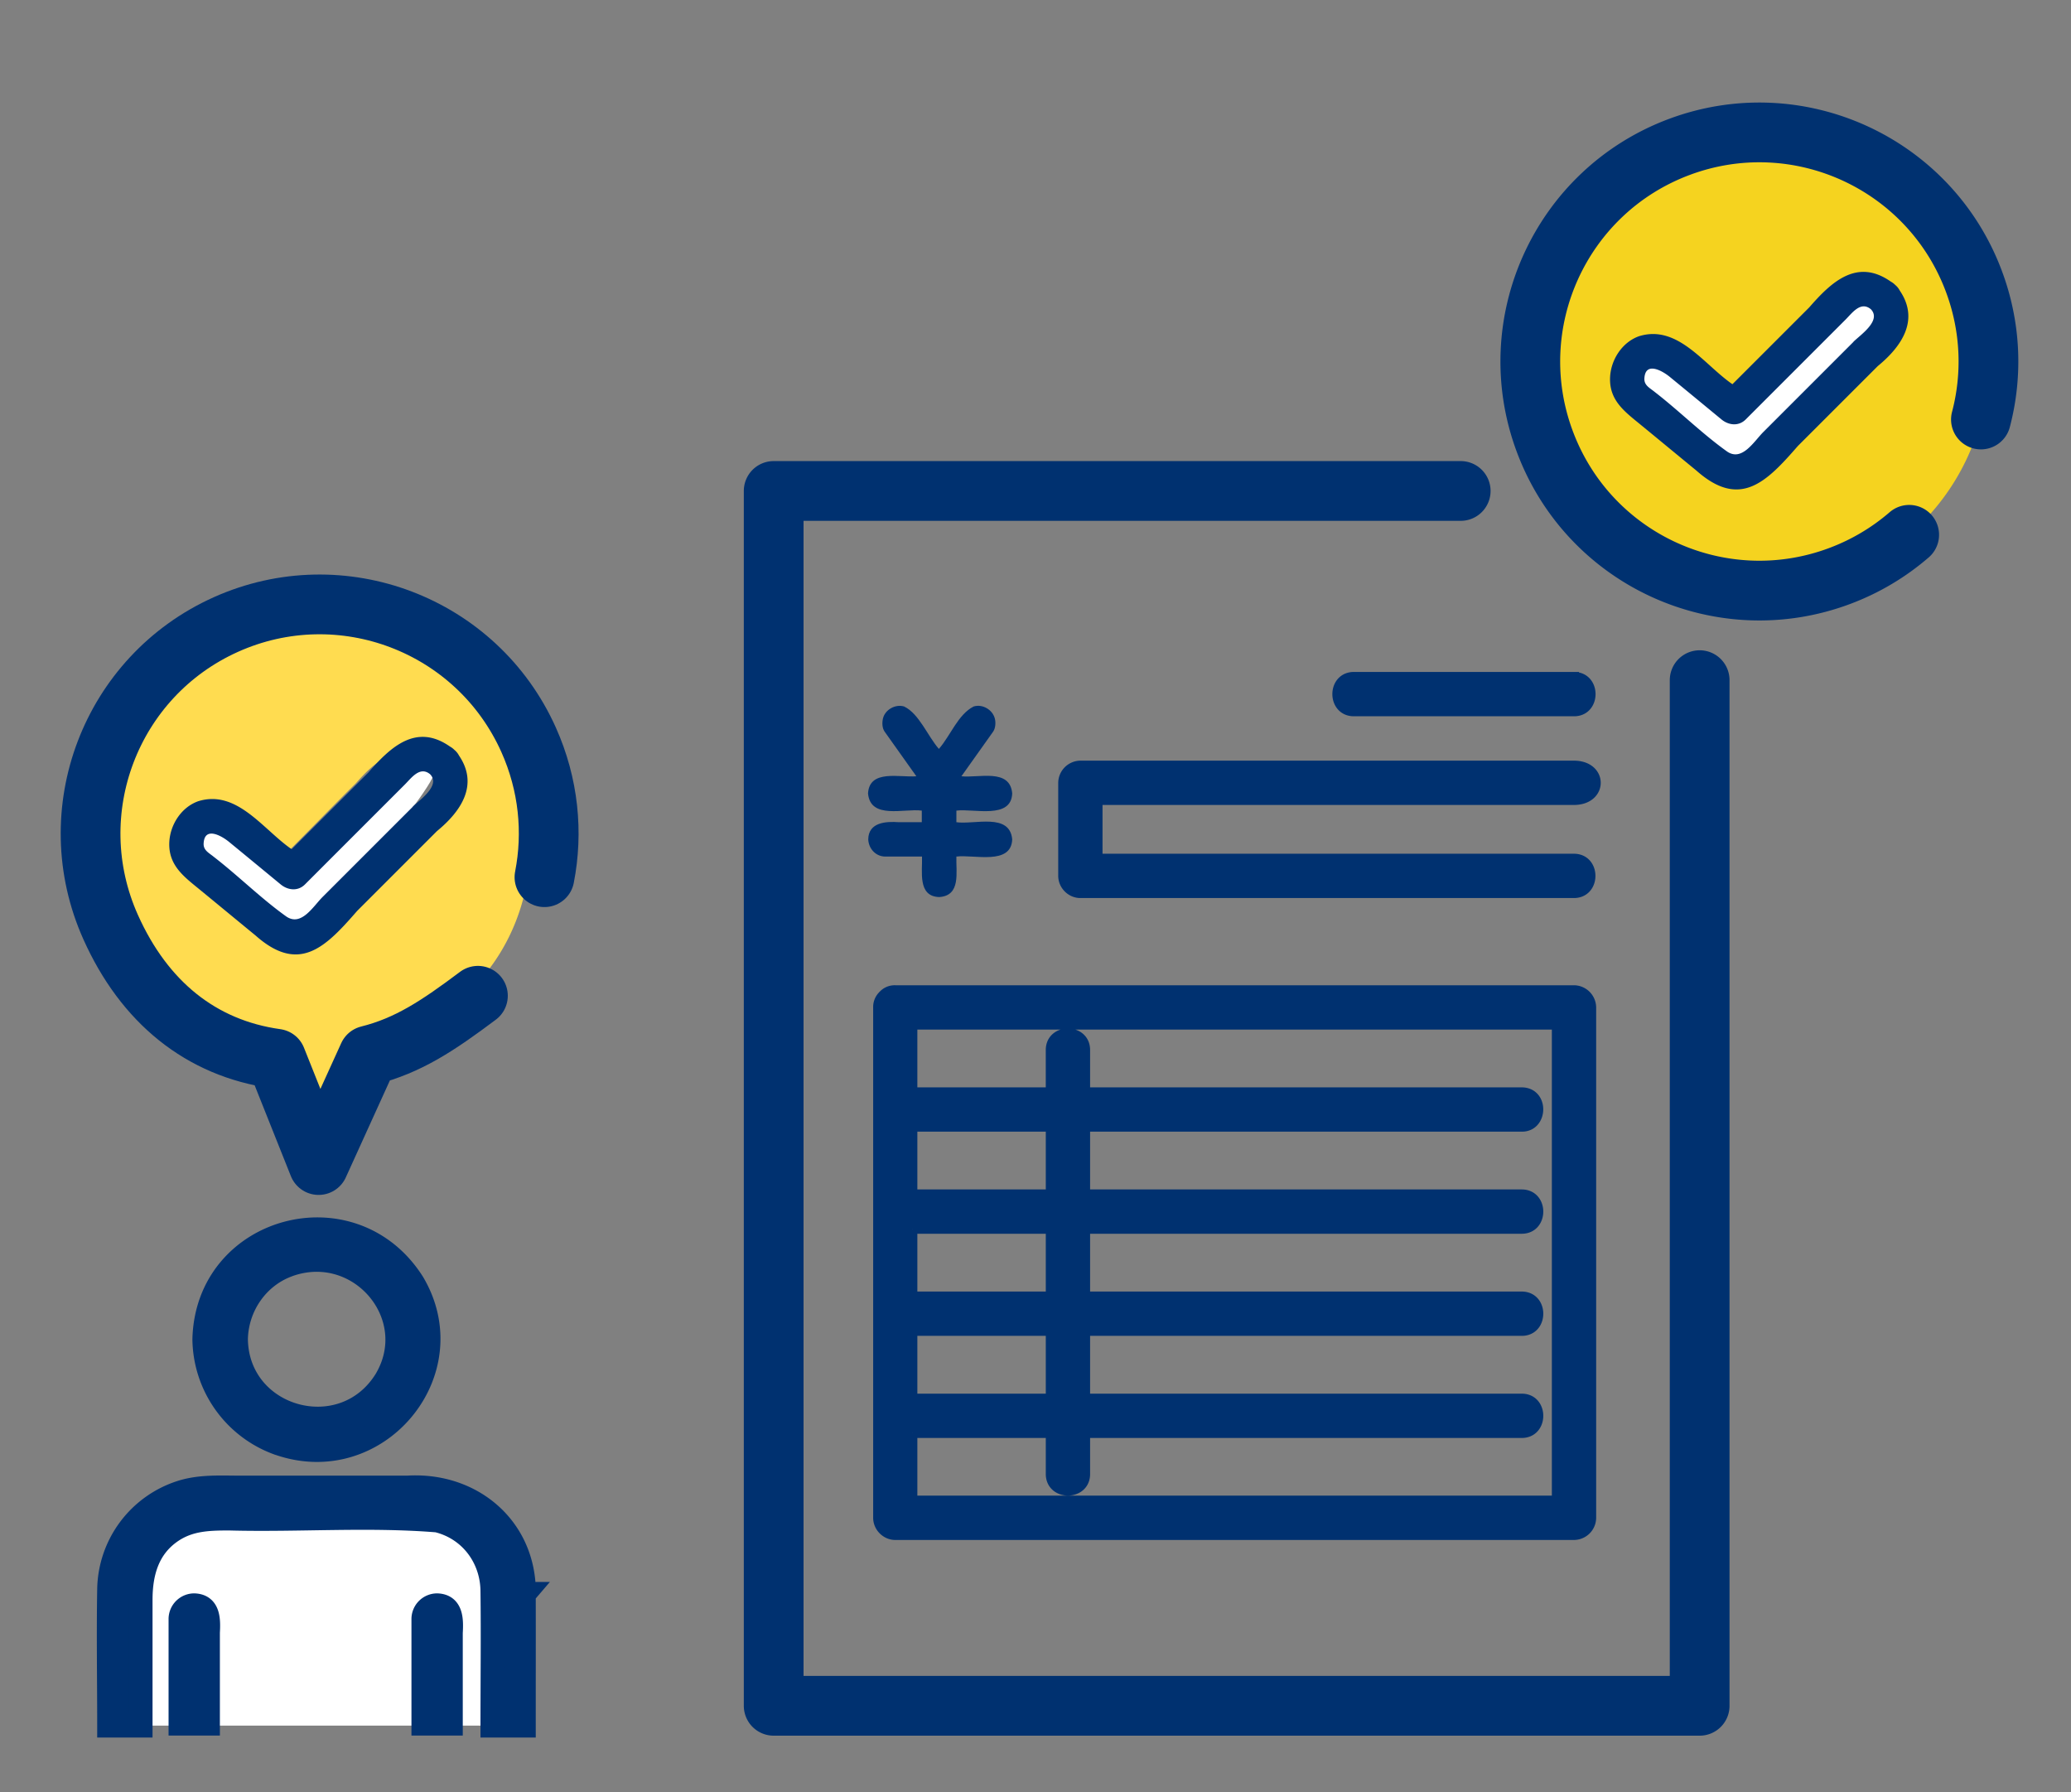 <svg width="104" height="90" fill="none" xmlns="http://www.w3.org/2000/svg"><rect width="100%" height="100%" fill="#808080" stroke="none"/><circle cx="88.352" cy="18.152" r="11.5" fill="#F5D31F"/><path d="M45.148 41.285c-.658-.048-1.537 0-1.547.863.021.469.377.862.862.862h1.838c.027.75-.231 2 .863 2.033 1.105-.07.836-1.256.863-2.033.873-.113 2.755.453 2.803-.862-.119-1.348-1.892-.733-2.803-.863v-.582c.873-.113 2.755.453 2.803-.863-.108-1.277-1.687-.765-2.55-.862l1.59-2.237c.124-.173.14-.47.087-.663-.114-.443-.62-.74-1.062-.604-.788.399-1.165 1.466-1.747 2.13-.56-.637-.992-1.77-1.747-2.13-.436-.13-.954.156-1.062.604-.048.215-.043.48.087.663l1.59 2.237c-.825.075-2.356-.367-2.426.862.118 1.321 1.806.744 2.7.863v.582h-1.153.01z" fill="#003170"/><path d="M57.326 43.118h-2.21v-2.949h23.92c1.465 0 1.465-1.725 0-1.725H54.253a.876.876 0 00-.862.862v4.674c0 .464.393.863.862.863h24.783c1.11 0 1.11-1.725 0-1.725h-21.71zm21.716-9.128H67.99c-1.11 0-1.11 1.726 0 1.726h11.052c1.11 0 1.11-1.725 0-1.725zM44.955 77.076h34.087a.872.872 0 00.863-.863V50.584a.876.876 0 00-.863-.862H44.955a.781.781 0 00-.582.231c-.017.017-.033.027-.043.044a.803.803 0 00-.232.587v25.63c0 .463.393.862.862.862h-.005zm.862-20.502h6.95v3.401h-6.95v-3.401zm0 5.127h6.95v3.401h-6.95V61.7zm0 5.865v-.739h6.95v3.402h-6.95v-2.663zm0 4.388h6.95v2.06c0 1.11 1.725 1.11 1.725 0v-2.06h21.925c1.11 0 1.11-1.725 0-1.725H54.492v-3.402h21.925c1.11 0 1.11-1.725 0-1.725H54.492V61.7h21.925c1.11 0 1.11-1.725 0-1.725H54.492v-3.401h21.925c1.083.01 1.132-1.72 0-1.725H54.492v-2.124c0-1.111-1.726-1.111-1.726 0v2.123h-6.949v-3.401H78.18V75.35H45.817v-3.402.005z" fill="#003170" stroke="#003170" stroke-width=".5"/><path d="M73.352 24.652h-34.5v61h46.5v-51.5m14.125-13.088c.583-2.216.51-4.628-.354-6.938-2.223-5.95-8.849-8.97-14.798-6.746-5.95 2.224-8.97 8.85-6.746 14.798 2.224 5.95 8.85 8.97 14.799 6.746a11.477 11.477 0 003.496-2.07" stroke="#003170" stroke-width="3" stroke-linecap="round" stroke-linejoin="round"/><path d="M94.852 15.652c0-1-1-1.5-2-1-.5.5-5 5.5-6 5.5s-3-2.5-4-2.5-1 1-1 1.5 4 4.5 5.5 4.5 7.5-7 7.5-8z" fill="#fff"/><path d="M95.176 14.311a.937.937 0 00-.227-.172c-1.692-1.186-2.975.01-4.091 1.293l-3.86 3.86c-1.424-.975-2.744-3.013-4.69-2.41-.868.308-1.44 1.219-1.456 2.125-.022 1.137.776 1.692 1.574 2.35.922.755 1.838 1.515 2.76 2.27 2.2 1.951 3.526.571 5.1-1.235l4.011-4.01c1.197-.982 2.108-2.314 1.105-3.79a.918.918 0 00-.231-.286l.005.005zm-2.097 2.852l-4.523 4.523c-.48.48-1.068 1.493-1.817.992-1.272-.906-2.404-2.038-3.644-2.998-.243-.199-.534-.328-.518-.673.043-.885.911-.383 1.278-.081.868.711 1.73 1.423 2.593 2.135.361.296.862.355 1.218 0l5.014-5.014c.334-.334.76-.944 1.272-.518.545.572-.539 1.294-.879 1.634h.006z" fill="#003170"/><path d="M24.73 79.875c-.157-3.014-2.512-3.907-5.243-3.626h-7.973c-2.706-.213-4.559 1.379-4.455 4.092v6.306h1.907v-5.364c0-.422.36-.777.788-.777.838.03.823.85.789 1.471v4.67h10.615v-5.364c0-.422.36-.777.788-.777.838.03.823.85.789 1.471v4.67h1.996c0-2.258.03-4.515 0-6.772z" fill="#fff"/><path d="M21.266 32.87C15.54 29.184 7.42 31.825 5.112 38.19c-2.493 6.416 2.016 13.74 8.96 14.483.37.044.63.21.758.568.276.777.557 1.559.833 2.335.286-.806 1.263-1.529 1.55-2.335.083-.242.513-.693.789-.741 9.866-1.675 11.701-14.243 3.26-19.63h.004zm.616 7.907c-1.345 1.562-2.966 2.922-4.405 4.417-.611.601-1.272 1.529-2.139 1.766-.887.243-1.592-.208-2.247-.742-.774-.626-1.548-1.257-2.326-1.884-.685-.558-1.36-1.029-1.346-1.99.015-.781.518-1.558 1.272-1.82 1.646-.51 2.183 1.812 3.38 2.628 1.07-1.053 2.726-2.764 3.795-3.817.961-1.092 2.07-2.078 3.519-1.087a.77.77 0 01.207.155.594.594 0 01.133.16c.497.636.581 1.505.152 2.213h.005z" fill="#FFDC50"/><path d="M13.948 72.455c4.953 1.786 9.437-3.563 6.78-8.034-3.035-4.78-10.333-2.8-10.466 2.835a5.63 5.63 0 003.681 5.199h.005zm.542-8.946c3.583-1.267 6.82 2.563 4.884 5.796-2.144 3.446-7.461 1.975-7.525-2.049.024-1.645 1.05-3.18 2.646-3.747h-.005zm11.818 16.527c.045-3.267-2.592-5.548-5.854-5.34H12.11c-1.016 0-2.065-.072-3.041.248a5.199 5.199 0 00-3.588 4.859c-.04 2.281 0 4.562 0 6.844H7.06V80.34c0-1.359.34-2.635 1.548-3.456.902-.611 1.872-.635 2.907-.635 3.475.092 6.998-.185 10.453.097 1.67.407 2.74 1.864 2.76 3.529.029 2.257 0 4.514 0 6.77h1.576c0-2.203.005-4.407 0-6.61h.005z" fill="#003170" stroke="#003170" stroke-width="1.2"/><path d="M10.542 81.977c.034-.621.05-1.442-.789-1.47a.791.791 0 00-.788.776v5.364h1.577v-4.67zm12.198 0c.034-.621.048-1.442-.79-1.47a.791.791 0 00-.788.776v5.364h1.577v-4.67z" fill="#003170" stroke="#003170"/><path d="M21.852 38.652c0-1-1-1.5-2-1-.5.5-5 5.5-6 5.5s-3-2.5-4-2.5-1 1-1 1.5 4 4.5 5.5 4.5 7.5-7 7.5-8z" fill="#fff"/><path d="M22.824 37.66a.936.936 0 00-.226-.173c-1.693-1.186-2.976.01-4.092 1.294l-3.86 3.86c-1.423-.976-2.744-3.014-4.69-2.41-.868.307-1.44 1.218-1.456 2.124-.021 1.137.777 1.693 1.575 2.35.921.755 1.838 1.515 2.76 2.27 2.2 1.951 3.525.571 5.1-1.235l4.01-4.01c1.197-.982 2.108-2.313 1.106-3.79a.918.918 0 00-.232-.286l.005.005zm-2.097 2.851l-4.523 4.523c-.48.48-1.067 1.493-1.817.992-1.272-.906-2.404-2.038-3.644-2.997-.242-.2-.534-.33-.517-.674.043-.884.91-.383 1.277-.081.868.712 1.73 1.423 2.593 2.135.361.296.863.356 1.219 0 1.67-1.672 3.342-3.343 5.013-5.014.335-.334.76-.943 1.273-.517.544.571-.54 1.293-.88 1.633h.006z" fill="#003170"/><path d="M27.341 44.046c.44-2.25.212-4.652-.797-6.902-2.6-5.795-9.405-8.384-15.2-5.785-5.795 2.6-8.385 9.405-5.785 15.2 1.683 3.751 4.52 6.076 8.312 6.604L16 58.5l2.5-5.5c2-.5 3.5-1.5 5.5-3" stroke="#003170" stroke-width="3" stroke-linecap="round" stroke-linejoin="round"/></svg>